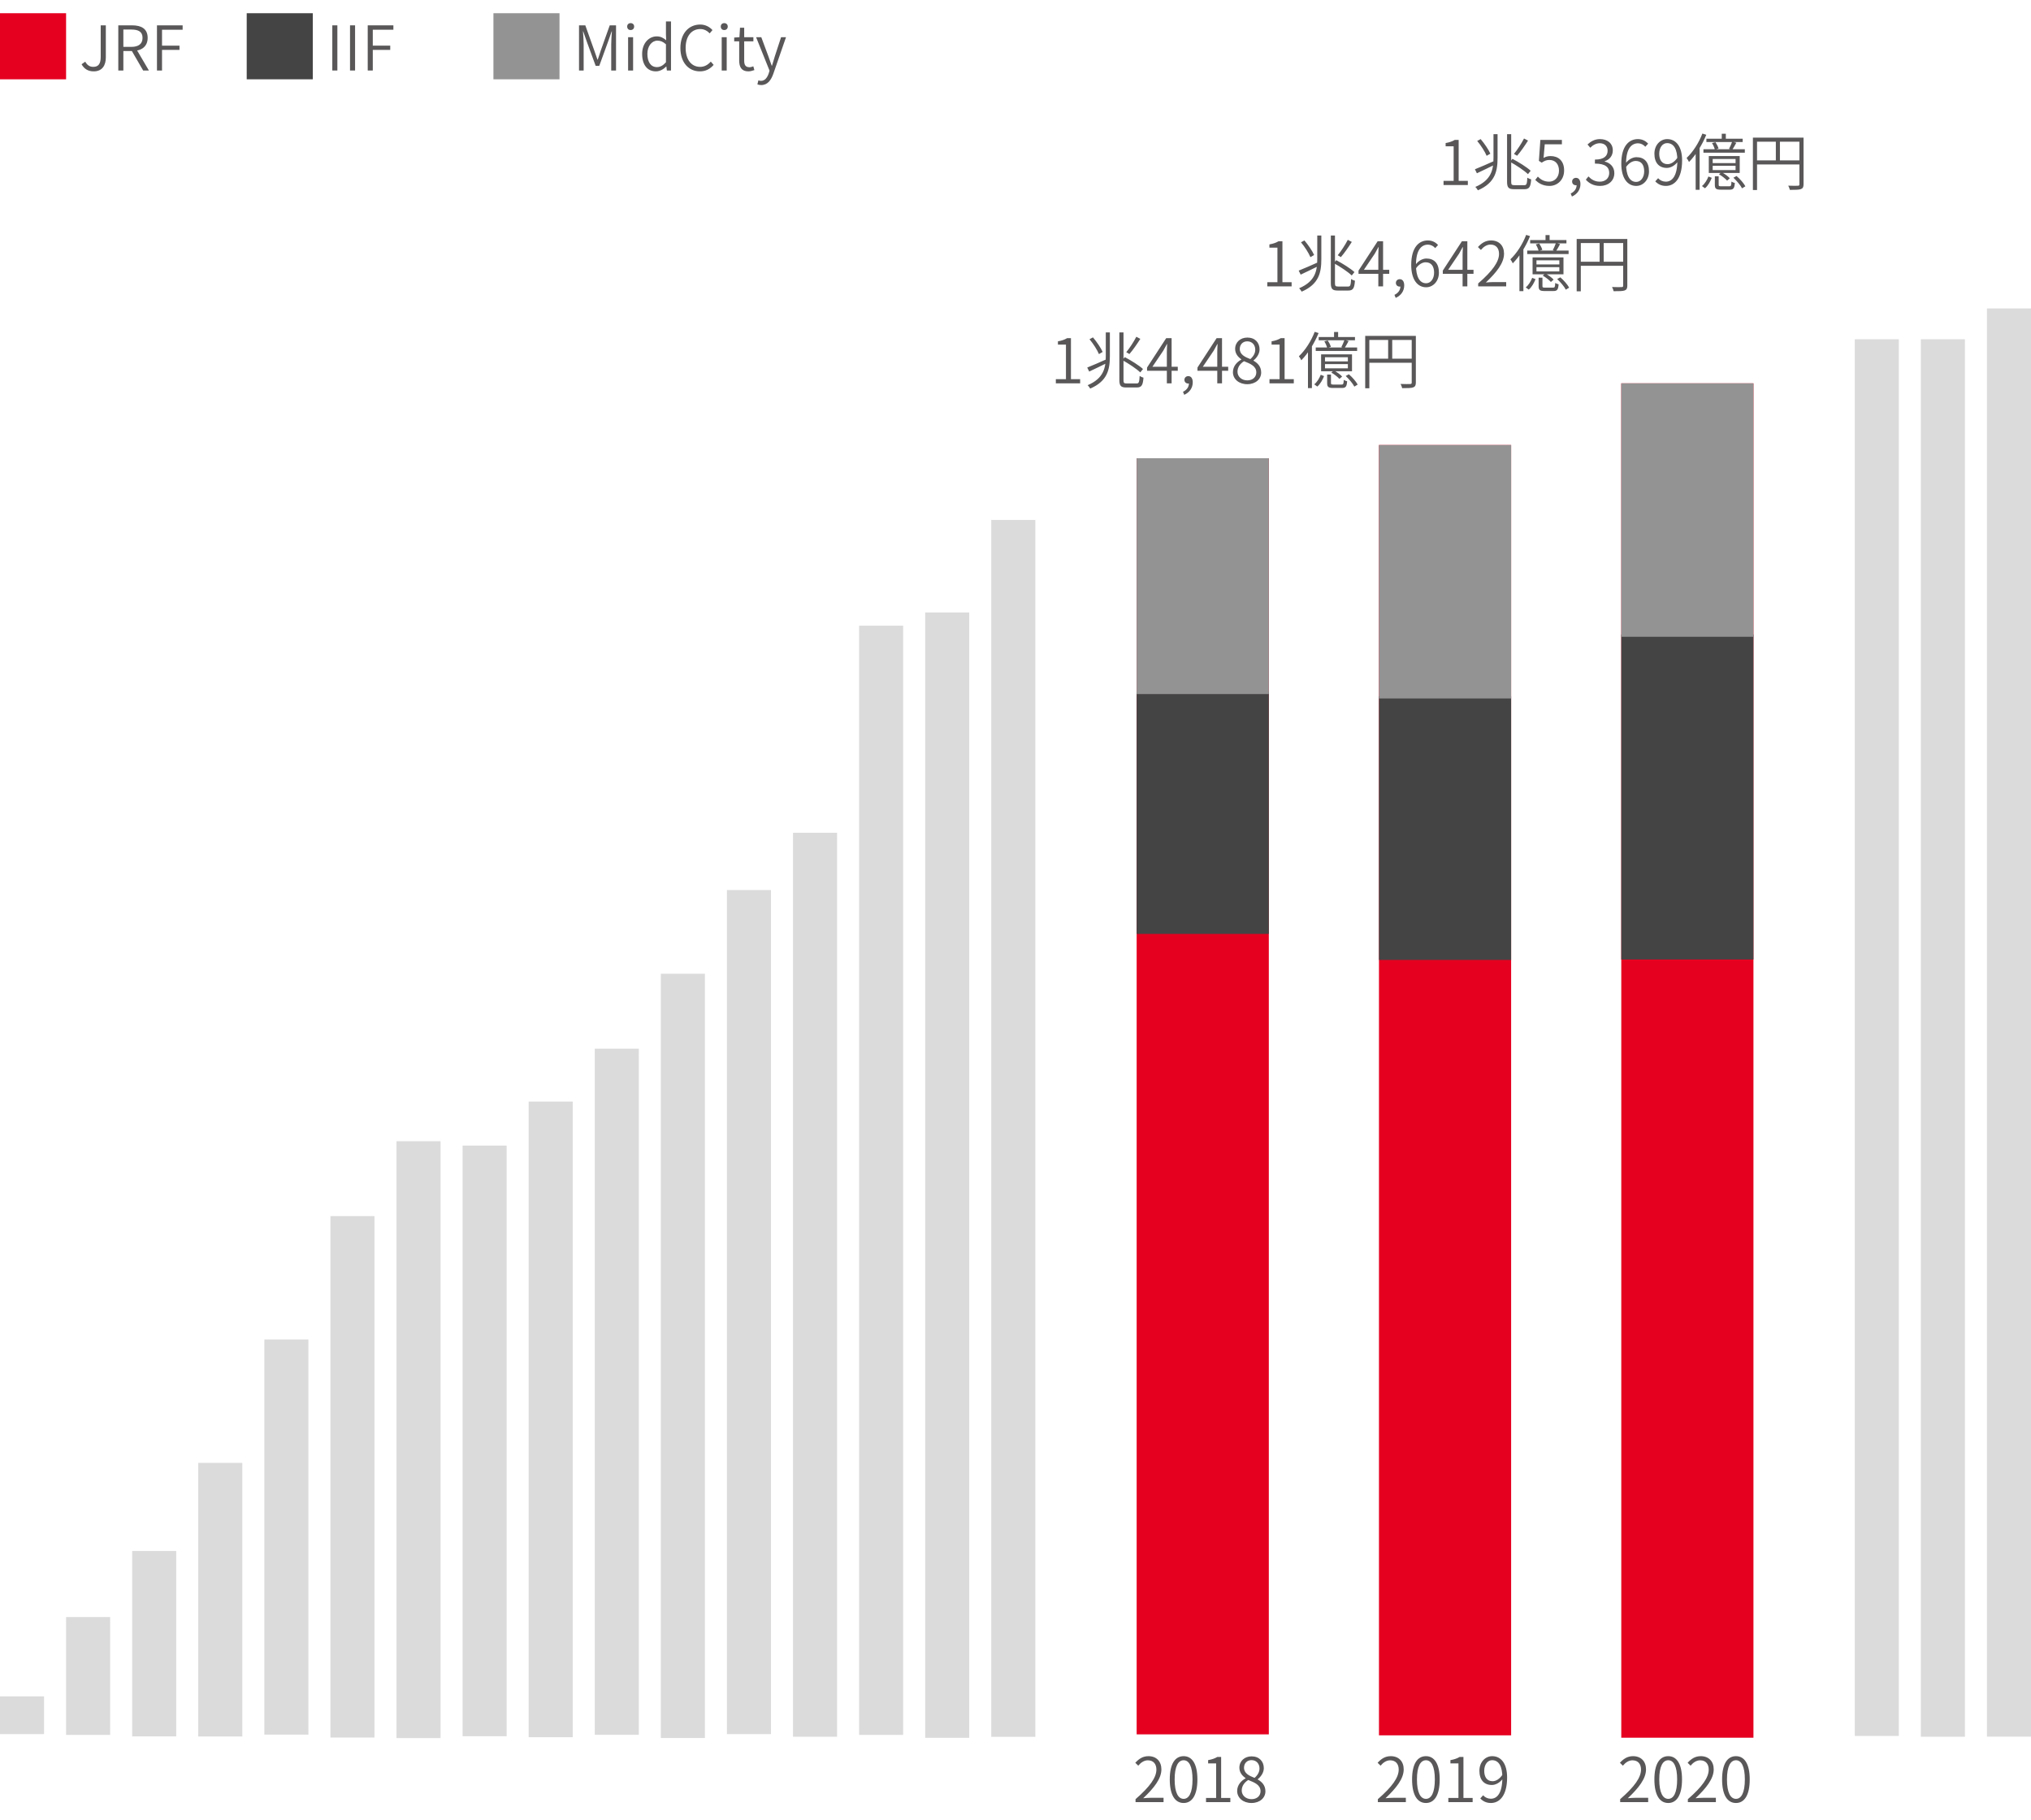 <svg width="461" height="413" viewBox="0 0 461 413" fill="none" xmlns="http://www.w3.org/2000/svg">
<path d="M10 385H0V393.56H10V385Z" fill="#DBDBDB"/>
<path d="M25 367H15V393.74H25V367Z" fill="#DBDBDB"/>
<path d="M40 352H30V394.08H40V352Z" fill="#DBDBDB"/>
<path d="M55 332H45V394.1H55V332Z" fill="#DBDBDB"/>
<path d="M70 304H60V393.68H70V304Z" fill="#DBDBDB"/>
<path d="M85 276H75V394.34H85V276Z" fill="#DBDBDB"/>
<path d="M100 259H90V394.46H100V259Z" fill="#DBDBDB"/>
<path d="M115 260H105V394.04H115V260Z" fill="#DBDBDB"/>
<path d="M130 250H120V394.26H130V250Z" fill="#DBDBDB"/>
<path d="M145 238H135V393.72H145V238Z" fill="#DBDBDB"/>
<path d="M160 221H150V394.44H160V221Z" fill="#DBDBDB"/>
<path d="M175 202H165V393.56H175V202Z" fill="#DBDBDB"/>
<path d="M190 189H180V394.16H190V189Z" fill="#DBDBDB"/>
<path d="M205 142H195V393.74H205V142Z" fill="#DBDBDB"/>
<path d="M220 139H210V394.4H220V139Z" fill="#DBDBDB"/>
<path d="M235 118H225V394.18H235V118Z" fill="#DBDBDB"/>
<path d="M431 77H421V393.98H431V77Z" fill="#DBDBDB"/>
<path d="M446 77H436V394.16H446V77Z" fill="#DBDBDB"/>
<path d="M461 70H451V394.14H461V70Z" fill="#DBDBDB"/>
<path d="M288 104H258V393.62H288V104Z" fill="#E50020"/>
<path d="M343 101H313V393.84H343V101Z" fill="#E50020"/>
<path d="M398 87H368V394.38H398V87Z" fill="#E50020"/>
<path d="M288 157H258V211.96H288V157Z" fill="#454444"/>
<path d="M343 158H313V217.86H343V158Z" fill="#454444"/>
<path d="M288 104H258V157.52H288V104Z" fill="#939393"/>
<path d="M343 101H313V158.52H343V101Z" fill="#939393"/>
<path d="M398 144H368V217.76H398V144Z" fill="#454444"/>
<path d="M398 87H368V144.52H398V87Z" fill="#939393"/>
<path d="M257.749 409V408.328C261.039 405.472 262.481 403.4 262.481 401.608C262.481 400.418 261.865 399.508 260.535 399.508C259.695 399.508 258.939 400.026 258.365 400.726L257.693 400.068C258.505 399.186 259.387 398.57 260.675 398.57C262.495 398.57 263.615 399.76 263.615 401.566C263.615 403.652 261.991 405.752 259.485 408.118C260.031 408.062 260.633 408.02 261.165 408.02H264.105V409H257.749ZM268.666 409.196C266.734 409.196 265.516 407.432 265.516 403.848C265.516 400.292 266.734 398.57 268.666 398.57C270.57 398.57 271.788 400.292 271.788 403.848C271.788 407.432 270.57 409.196 268.666 409.196ZM268.666 408.258C269.87 408.258 270.682 406.886 270.682 403.848C270.682 400.838 269.87 399.494 268.666 399.494C267.448 399.494 266.622 400.838 266.622 403.848C266.622 406.886 267.448 408.258 268.666 408.258ZM273.746 409V408.048H276.042V400.208H274.222V399.466C275.118 399.312 275.762 399.074 276.294 398.752H277.176V408.048H279.262V409H273.746ZM284.062 409.196C282.172 409.196 280.814 408.034 280.814 406.466C280.814 405.08 281.78 404.114 282.718 403.61V403.54C281.976 403.036 281.318 402.266 281.318 401.188C281.318 399.648 282.522 398.612 284.09 398.612C285.812 398.612 286.862 399.746 286.862 401.3C286.862 402.392 286.092 403.33 285.49 403.792V403.862C286.386 404.38 287.226 405.15 287.226 406.55C287.226 408.034 285.952 409.196 284.062 409.196ZM284.762 403.498C285.49 402.868 285.882 402.154 285.882 401.356C285.882 400.32 285.21 399.466 284.062 399.466C283.082 399.466 282.368 400.166 282.368 401.188C282.368 402.462 283.53 403.022 284.762 403.498ZM284.076 408.328C285.308 408.328 286.12 407.572 286.12 406.522C286.12 405.094 284.804 404.562 283.334 403.974C282.452 404.52 281.85 405.346 281.85 406.368C281.85 407.488 282.802 408.328 284.076 408.328Z" fill="#595757"/>
<path d="M312.749 409V408.328C316.039 405.472 317.481 403.4 317.481 401.608C317.481 400.418 316.865 399.508 315.535 399.508C314.695 399.508 313.939 400.026 313.365 400.726L312.693 400.068C313.505 399.186 314.387 398.57 315.675 398.57C317.495 398.57 318.615 399.76 318.615 401.566C318.615 403.652 316.991 405.752 314.485 408.118C315.031 408.062 315.633 408.02 316.165 408.02H319.105V409H312.749ZM323.666 409.196C321.734 409.196 320.516 407.432 320.516 403.848C320.516 400.292 321.734 398.57 323.666 398.57C325.57 398.57 326.788 400.292 326.788 403.848C326.788 407.432 325.57 409.196 323.666 409.196ZM323.666 408.258C324.87 408.258 325.682 406.886 325.682 403.848C325.682 400.838 324.87 399.494 323.666 399.494C322.448 399.494 321.622 400.838 321.622 403.848C321.622 406.886 322.448 408.258 323.666 408.258ZM328.746 409V408.048H331.042V400.208H329.222V399.466C330.118 399.312 330.762 399.074 331.294 398.752H332.176V408.048H334.262V409H328.746ZM338.404 409.196C337.326 409.196 336.57 408.762 335.996 408.16L336.64 407.446C337.088 407.95 337.718 408.23 338.39 408.23C339.79 408.23 341.008 407.012 341.008 403.4C341.008 400.894 340.21 399.48 338.684 399.48C337.676 399.48 336.892 400.446 336.892 401.888C336.892 403.288 337.508 404.254 338.796 404.254C339.496 404.254 340.322 403.82 341.036 402.784L341.078 403.736C340.434 404.562 339.524 405.108 338.614 405.108C336.892 405.108 335.8 403.988 335.8 401.888C335.8 399.914 337.13 398.57 338.698 398.57C340.672 398.57 342.086 400.194 342.086 403.4C342.086 407.614 340.308 409.196 338.404 409.196Z" fill="#595757"/>
<path d="M367.749 409V408.328C371.039 405.472 372.481 403.4 372.481 401.608C372.481 400.418 371.865 399.508 370.535 399.508C369.695 399.508 368.939 400.026 368.365 400.726L367.693 400.068C368.505 399.186 369.387 398.57 370.675 398.57C372.495 398.57 373.615 399.76 373.615 401.566C373.615 403.652 371.991 405.752 369.485 408.118C370.031 408.062 370.633 408.02 371.165 408.02H374.105V409H367.749ZM378.666 409.196C376.734 409.196 375.516 407.432 375.516 403.848C375.516 400.292 376.734 398.57 378.666 398.57C380.57 398.57 381.788 400.292 381.788 403.848C381.788 407.432 380.57 409.196 378.666 409.196ZM378.666 408.258C379.87 408.258 380.682 406.886 380.682 403.848C380.682 400.838 379.87 399.494 378.666 399.494C377.448 399.494 376.622 400.838 376.622 403.848C376.622 406.886 377.448 408.258 378.666 408.258ZM383.116 409V408.328C386.406 405.472 387.848 403.4 387.848 401.608C387.848 400.418 387.232 399.508 385.902 399.508C385.062 399.508 384.306 400.026 383.732 400.726L383.06 400.068C383.872 399.186 384.754 398.57 386.042 398.57C387.862 398.57 388.982 399.76 388.982 401.566C388.982 403.652 387.358 405.752 384.852 408.118C385.398 408.062 386 408.02 386.532 408.02H389.472V409H383.116ZM394.034 409.196C392.102 409.196 390.884 407.432 390.884 403.848C390.884 400.292 392.102 398.57 394.034 398.57C395.938 398.57 397.156 400.292 397.156 403.848C397.156 407.432 395.938 409.196 394.034 409.196ZM394.034 408.258C395.238 408.258 396.05 406.886 396.05 403.848C396.05 400.838 395.238 399.494 394.034 399.494C392.816 399.494 391.99 400.838 391.99 403.848C391.99 406.886 392.816 408.258 394.034 408.258Z" fill="#595757"/>
<path d="M239.657 87V86.048H241.953V78.208H240.133V77.466C241.029 77.312 241.673 77.074 242.205 76.752H243.087V86.048H245.173V87H239.657ZM254.075 75.45H255.013V86.23C255.013 86.888 255.111 87.028 255.741 87.028C256.035 87.028 257.631 87.028 258.009 87.028C258.527 87.028 258.597 86.678 258.681 85.32C258.905 85.488 259.269 85.642 259.549 85.712C259.423 87.35 259.157 87.938 258.051 87.938C257.771 87.938 255.923 87.938 255.643 87.938C254.439 87.938 254.075 87.588 254.075 86.23V75.45ZM246.781 83.416C247.887 82.982 249.651 82.212 251.303 81.47L251.485 82.268C250.015 82.996 248.433 83.766 247.229 84.326L246.781 83.416ZM250.995 75.45H251.919V80.812C251.919 83.808 251.401 86.496 247.453 88.19C247.341 87.966 247.075 87.602 246.879 87.42C250.533 85.866 250.995 83.472 250.995 80.798V75.45ZM247.299 76.99L248.083 76.57C248.937 77.578 249.889 78.964 250.281 79.874L249.441 80.364C249.063 79.44 248.153 78.012 247.299 76.99ZM254.747 81.722L255.307 81.05C256.735 81.806 258.541 82.926 259.437 83.752L258.821 84.522C257.967 83.696 256.175 82.506 254.747 81.722ZM257.925 76.43L258.835 76.906C258.107 78.054 257.141 79.454 256.357 80.35L255.643 79.93C256.399 79.02 257.379 77.508 257.925 76.43ZM264.855 87V79.902C264.855 79.412 264.897 78.586 264.925 78.082H264.869C264.617 78.572 264.337 79.076 264.057 79.566L261.579 83.234H267.333V84.144H260.361V83.416L264.701 76.752H265.933V87H264.855ZM268.8 89.604L268.52 88.918C269.346 88.526 269.864 87.854 269.864 86.986L269.71 85.88L270.312 86.776C270.158 86.986 269.934 87.042 269.696 87.042C269.234 87.042 268.842 86.734 268.842 86.202C268.842 85.684 269.248 85.362 269.724 85.362C270.354 85.362 270.732 85.894 270.732 86.776C270.732 88.064 269.976 89.086 268.8 89.604ZM276.298 87V79.902C276.298 79.412 276.34 78.586 276.368 78.082H276.312C276.06 78.572 275.78 79.076 275.5 79.566L273.022 83.234H278.776V84.144H271.804V83.416L276.144 76.752H277.376V87H276.298ZM283.1 87.196C281.21 87.196 279.852 86.034 279.852 84.466C279.852 83.08 280.818 82.114 281.756 81.61V81.54C281.014 81.036 280.356 80.266 280.356 79.188C280.356 77.648 281.56 76.612 283.128 76.612C284.85 76.612 285.9 77.746 285.9 79.3C285.9 80.392 285.13 81.33 284.528 81.792V81.862C285.424 82.38 286.264 83.15 286.264 84.55C286.264 86.034 284.99 87.196 283.1 87.196ZM283.8 81.498C284.528 80.868 284.92 80.154 284.92 79.356C284.92 78.32 284.248 77.466 283.1 77.466C282.12 77.466 281.406 78.166 281.406 79.188C281.406 80.462 282.568 81.022 283.8 81.498ZM283.114 86.328C284.346 86.328 285.158 85.572 285.158 84.522C285.158 83.094 283.842 82.562 282.372 81.974C281.49 82.52 280.888 83.346 280.888 84.368C280.888 85.488 281.84 86.328 283.114 86.328ZM288.151 87V86.048H290.447V78.208H288.627V77.466C289.523 77.312 290.167 77.074 290.699 76.752H291.581V86.048H293.667V87H288.151ZM302.807 75.352H303.731V76.878H302.807V75.352ZM299.321 76.486H307.553V77.228H299.321V76.486ZM298.649 78.866H308.043V79.65H298.649V78.866ZM300.595 77.466L301.379 77.27C301.673 77.718 301.981 78.306 302.079 78.712L301.239 78.95C301.155 78.544 300.875 77.914 300.595 77.466ZM305.173 77.144L306.111 77.396C305.803 77.97 305.467 78.586 305.187 78.992L304.459 78.782C304.697 78.32 305.019 77.606 305.173 77.144ZM300.749 82.632V83.598H305.943V82.632H300.749ZM300.749 81.078V82.016H305.943V81.078H300.749ZM299.867 80.42H306.881V84.256H299.867V80.42ZM299.783 85.054L300.539 85.362C300.203 86.174 299.713 87.14 298.999 87.728L298.313 87.224C298.971 86.706 299.489 85.81 299.783 85.054ZM301.239 85.012H302.107V86.944C302.107 87.224 302.191 87.28 302.709 87.28C302.933 87.28 304.179 87.28 304.501 87.28C304.893 87.28 304.977 87.168 305.005 86.216C305.187 86.342 305.537 86.468 305.775 86.524C305.691 87.756 305.439 88.05 304.599 88.05C304.361 88.05 302.849 88.05 302.625 88.05C301.519 88.05 301.239 87.826 301.239 86.944V85.012ZM302.177 84.55L302.765 84.074C303.451 84.438 304.249 85.012 304.641 85.46L304.025 85.992C303.647 85.558 302.863 84.942 302.177 84.55ZM305.453 85.334L306.167 84.942C306.951 85.614 307.805 86.594 308.169 87.28L307.413 87.742C307.077 87.056 306.223 86.062 305.453 85.334ZM298.411 75.31L299.293 75.59C298.355 77.914 296.899 80.224 295.373 81.764C295.275 81.554 295.009 81.064 294.827 80.854C296.255 79.51 297.599 77.438 298.411 75.31ZM296.885 78.88L297.767 77.998L297.781 78.012V88.078H296.885V78.88ZM309.877 76.234H320.853V77.158H310.815V88.12H309.877V76.234ZM320.433 76.234H321.371V86.818C321.371 87.448 321.217 87.756 320.755 87.924C320.321 88.078 319.537 88.092 318.263 88.092C318.221 87.826 318.053 87.406 317.899 87.14C318.893 87.182 319.803 87.168 320.083 87.154C320.349 87.154 320.433 87.07 320.433 86.818V76.234ZM310.395 81.4H320.867V82.324H310.395V81.4ZM315.085 76.682H316.009V81.848H315.085V76.682Z" fill="#595757"/>
<path d="M287.657 65V64.048H289.953V56.208H288.133V55.466C289.029 55.312 289.673 55.074 290.205 54.752H291.087V64.048H293.173V65H287.657ZM302.075 53.45H303.013V64.23C303.013 64.888 303.111 65.028 303.741 65.028C304.035 65.028 305.631 65.028 306.009 65.028C306.527 65.028 306.597 64.678 306.681 63.32C306.905 63.488 307.269 63.642 307.549 63.712C307.423 65.35 307.157 65.938 306.051 65.938C305.771 65.938 303.923 65.938 303.643 65.938C302.439 65.938 302.075 65.588 302.075 64.23V53.45ZM294.781 61.416C295.887 60.982 297.651 60.212 299.303 59.47L299.485 60.268C298.015 60.996 296.433 61.766 295.229 62.326L294.781 61.416ZM298.995 53.45H299.919V58.812C299.919 61.808 299.401 64.496 295.453 66.19C295.341 65.966 295.075 65.602 294.879 65.42C298.533 63.866 298.995 61.472 298.995 58.798V53.45ZM295.299 54.99L296.083 54.57C296.937 55.578 297.889 56.964 298.281 57.874L297.441 58.364C297.063 57.44 296.153 56.012 295.299 54.99ZM302.747 59.722L303.307 59.05C304.735 59.806 306.541 60.926 307.437 61.752L306.821 62.522C305.967 61.696 304.175 60.506 302.747 59.722ZM305.925 54.43L306.835 54.906C306.107 56.054 305.141 57.454 304.357 58.35L303.643 57.93C304.399 57.02 305.379 55.508 305.925 54.43ZM312.855 65V57.902C312.855 57.412 312.897 56.586 312.925 56.082H312.869C312.617 56.572 312.337 57.076 312.057 57.566L309.579 61.234H315.333V62.144H308.361V61.416L312.701 54.752H313.933V65H312.855ZM316.8 67.604L316.52 66.918C317.346 66.526 317.864 65.854 317.864 64.986L317.71 63.88L318.312 64.776C318.158 64.986 317.934 65.042 317.696 65.042C317.234 65.042 316.842 64.734 316.842 64.202C316.842 63.684 317.248 63.362 317.724 63.362C318.354 63.362 318.732 63.894 318.732 64.776C318.732 66.064 317.976 67.086 316.8 67.604ZM323.71 65.196C321.75 65.196 320.322 63.474 320.322 60.142C320.322 56.082 322.114 54.57 324.088 54.57C325.11 54.57 325.866 55.004 326.412 55.606L325.768 56.306C325.362 55.83 324.746 55.522 324.13 55.522C322.646 55.522 321.4 56.698 321.4 60.142C321.4 62.76 322.198 64.286 323.71 64.286C324.732 64.286 325.516 63.292 325.516 61.878C325.516 60.464 324.9 59.526 323.598 59.526C322.926 59.526 322.072 59.918 321.358 60.968L321.33 60.03C321.974 59.176 322.912 58.672 323.766 58.672C325.502 58.672 326.608 59.736 326.608 61.878C326.608 63.838 325.278 65.196 323.71 65.196ZM331.982 65V57.902C331.982 57.412 332.024 56.586 332.052 56.082H331.996C331.744 56.572 331.464 57.076 331.184 57.566L328.706 61.234H334.46V62.144H327.488V61.416L331.828 54.752H333.06V65H331.982ZM335.521 65V64.328C338.811 61.472 340.253 59.4 340.253 57.608C340.253 56.418 339.637 55.508 338.307 55.508C337.467 55.508 336.711 56.026 336.137 56.726L335.465 56.068C336.277 55.186 337.159 54.57 338.447 54.57C340.267 54.57 341.387 55.76 341.387 57.566C341.387 59.652 339.763 61.752 337.257 64.118C337.803 64.062 338.405 64.02 338.937 64.02H341.877V65H335.521ZM350.807 53.352H351.731V54.878H350.807V53.352ZM347.321 54.486H355.553V55.228H347.321V54.486ZM346.649 56.866H356.043V57.65H346.649V56.866ZM348.595 55.466L349.379 55.27C349.673 55.718 349.981 56.306 350.079 56.712L349.239 56.95C349.155 56.544 348.875 55.914 348.595 55.466ZM353.173 55.144L354.111 55.396C353.803 55.97 353.467 56.586 353.187 56.992L352.459 56.782C352.697 56.32 353.019 55.606 353.173 55.144ZM348.749 60.632V61.598H353.943V60.632H348.749ZM348.749 59.078V60.016H353.943V59.078H348.749ZM347.867 58.42H354.881V62.256H347.867V58.42ZM347.783 63.054L348.539 63.362C348.203 64.174 347.713 65.14 346.999 65.728L346.313 65.224C346.971 64.706 347.489 63.81 347.783 63.054ZM349.239 63.012H350.107V64.944C350.107 65.224 350.191 65.28 350.709 65.28C350.933 65.28 352.179 65.28 352.501 65.28C352.893 65.28 352.977 65.168 353.005 64.216C353.187 64.342 353.537 64.468 353.775 64.524C353.691 65.756 353.439 66.05 352.599 66.05C352.361 66.05 350.849 66.05 350.625 66.05C349.519 66.05 349.239 65.826 349.239 64.944V63.012ZM350.177 62.55L350.765 62.074C351.451 62.438 352.249 63.012 352.641 63.46L352.025 63.992C351.647 63.558 350.863 62.942 350.177 62.55ZM353.453 63.334L354.167 62.942C354.951 63.614 355.805 64.594 356.169 65.28L355.413 65.742C355.077 65.056 354.223 64.062 353.453 63.334ZM346.411 53.31L347.293 53.59C346.355 55.914 344.899 58.224 343.373 59.764C343.275 59.554 343.009 59.064 342.827 58.854C344.255 57.51 345.599 55.438 346.411 53.31ZM344.885 56.88L345.767 55.998L345.781 56.012V66.078H344.885V56.88ZM357.877 54.234H368.853V55.158H358.815V66.12H357.877V54.234ZM368.433 54.234H369.371V64.818C369.371 65.448 369.217 65.756 368.755 65.924C368.321 66.078 367.537 66.092 366.263 66.092C366.221 65.826 366.053 65.406 365.899 65.14C366.893 65.182 367.803 65.168 368.083 65.154C368.349 65.154 368.433 65.07 368.433 64.818V54.234ZM358.395 59.4H368.867V60.324H358.395V59.4ZM363.085 54.682H364.009V59.848H363.085V54.682Z" fill="#595757"/>
<path d="M327.657 42V41.048H329.953V33.208H328.133V32.466C329.029 32.312 329.673 32.074 330.205 31.752H331.087V41.048H333.173V42H327.657ZM342.075 30.45H343.013V41.23C343.013 41.888 343.111 42.028 343.741 42.028C344.035 42.028 345.631 42.028 346.009 42.028C346.527 42.028 346.597 41.678 346.681 40.32C346.905 40.488 347.269 40.642 347.549 40.712C347.423 42.35 347.157 42.938 346.051 42.938C345.771 42.938 343.923 42.938 343.643 42.938C342.439 42.938 342.075 42.588 342.075 41.23V30.45ZM334.781 38.416C335.887 37.982 337.651 37.212 339.303 36.47L339.485 37.268C338.015 37.996 336.433 38.766 335.229 39.326L334.781 38.416ZM338.995 30.45H339.919V35.812C339.919 38.808 339.401 41.496 335.453 43.19C335.341 42.966 335.075 42.602 334.879 42.42C338.533 40.866 338.995 38.472 338.995 35.798V30.45ZM335.299 31.99L336.083 31.57C336.937 32.578 337.889 33.964 338.281 34.874L337.441 35.364C337.063 34.44 336.153 33.012 335.299 31.99ZM342.747 36.722L343.307 36.05C344.735 36.806 346.541 37.926 347.437 38.752L346.821 39.522C345.967 38.696 344.175 37.506 342.747 36.722ZM345.925 31.43L346.835 31.906C346.107 33.054 345.141 34.454 344.357 35.35L343.643 34.93C344.399 34.02 345.379 32.508 345.925 31.43ZM351.721 42.196C350.111 42.196 349.159 41.51 348.473 40.838L349.061 40.082C349.635 40.67 350.391 41.23 351.623 41.23C352.855 41.23 353.863 40.264 353.863 38.724C353.863 37.212 352.995 36.302 351.679 36.302C350.979 36.302 350.531 36.526 349.943 36.918L349.299 36.512L349.635 31.752H354.521V32.746H350.629L350.363 35.84C350.825 35.574 351.315 35.42 351.945 35.42C353.653 35.42 355.025 36.428 355.025 38.682C355.025 40.922 353.401 42.196 351.721 42.196ZM356.8 44.604L356.52 43.918C357.346 43.526 357.864 42.854 357.864 41.986L357.71 40.88L358.312 41.776C358.158 41.986 357.934 42.042 357.696 42.042C357.234 42.042 356.842 41.734 356.842 41.202C356.842 40.684 357.248 40.362 357.724 40.362C358.354 40.362 358.732 40.894 358.732 41.776C358.732 43.064 357.976 44.086 356.8 44.604ZM363.192 42.196C361.596 42.196 360.616 41.51 359.958 40.782L360.546 40.04C361.134 40.656 361.918 41.23 363.122 41.23C364.382 41.23 365.264 40.46 365.264 39.242C365.264 37.968 364.41 37.128 362.016 37.128V36.218C364.172 36.218 364.9 35.336 364.9 34.188C364.9 33.18 364.214 32.508 363.122 32.508C362.268 32.508 361.526 32.942 360.966 33.53L360.336 32.788C361.078 32.102 361.974 31.57 363.15 31.57C364.83 31.57 366.076 32.508 366.076 34.118C366.076 35.392 365.32 36.218 364.242 36.596V36.666C365.446 36.946 366.426 37.856 366.426 39.284C366.426 41.09 364.998 42.196 363.192 42.196ZM371.394 42.196C369.434 42.196 368.006 40.474 368.006 37.142C368.006 33.082 369.798 31.57 371.772 31.57C372.794 31.57 373.55 32.004 374.096 32.606L373.452 33.306C373.046 32.83 372.43 32.522 371.814 32.522C370.33 32.522 369.084 33.698 369.084 37.142C369.084 39.76 369.882 41.286 371.394 41.286C372.416 41.286 373.2 40.292 373.2 38.878C373.2 37.464 372.584 36.526 371.282 36.526C370.61 36.526 369.756 36.918 369.042 37.968L369.014 37.03C369.658 36.176 370.596 35.672 371.45 35.672C373.186 35.672 374.292 36.736 374.292 38.878C374.292 40.838 372.962 42.196 371.394 42.196ZM378.125 42.196C377.047 42.196 376.291 41.762 375.717 41.16L376.361 40.446C376.809 40.95 377.439 41.23 378.111 41.23C379.511 41.23 380.729 40.012 380.729 36.4C380.729 33.894 379.931 32.48 378.405 32.48C377.397 32.48 376.613 33.446 376.613 34.888C376.613 36.288 377.229 37.254 378.517 37.254C379.217 37.254 380.043 36.82 380.757 35.784L380.799 36.736C380.155 37.562 379.245 38.108 378.335 38.108C376.613 38.108 375.521 36.988 375.521 34.888C375.521 32.914 376.851 31.57 378.419 31.57C380.393 31.57 381.807 33.194 381.807 36.4C381.807 40.614 380.029 42.196 378.125 42.196ZM390.807 30.352H391.731V31.878H390.807V30.352ZM387.321 31.486H395.553V32.228H387.321V31.486ZM386.649 33.866H396.043V34.65H386.649V33.866ZM388.595 32.466L389.379 32.27C389.673 32.718 389.981 33.306 390.079 33.712L389.239 33.95C389.155 33.544 388.875 32.914 388.595 32.466ZM393.173 32.144L394.111 32.396C393.803 32.97 393.467 33.586 393.187 33.992L392.459 33.782C392.697 33.32 393.019 32.606 393.173 32.144ZM388.749 37.632V38.598H393.943V37.632H388.749ZM388.749 36.078V37.016H393.943V36.078H388.749ZM387.867 35.42H394.881V39.256H387.867V35.42ZM387.783 40.054L388.539 40.362C388.203 41.174 387.713 42.14 386.999 42.728L386.313 42.224C386.971 41.706 387.489 40.81 387.783 40.054ZM389.239 40.012H390.107V41.944C390.107 42.224 390.191 42.28 390.709 42.28C390.933 42.28 392.179 42.28 392.501 42.28C392.893 42.28 392.977 42.168 393.005 41.216C393.187 41.342 393.537 41.468 393.775 41.524C393.691 42.756 393.439 43.05 392.599 43.05C392.361 43.05 390.849 43.05 390.625 43.05C389.519 43.05 389.239 42.826 389.239 41.944V40.012ZM390.177 39.55L390.765 39.074C391.451 39.438 392.249 40.012 392.641 40.46L392.025 40.992C391.647 40.558 390.863 39.942 390.177 39.55ZM393.453 40.334L394.167 39.942C394.951 40.614 395.805 41.594 396.169 42.28L395.413 42.742C395.077 42.056 394.223 41.062 393.453 40.334ZM386.411 30.31L387.293 30.59C386.355 32.914 384.899 35.224 383.373 36.764C383.275 36.554 383.009 36.064 382.827 35.854C384.255 34.51 385.599 32.438 386.411 30.31ZM384.885 33.88L385.767 32.998L385.781 33.012V43.078H384.885V33.88ZM397.877 31.234H408.853V32.158H398.815V43.12H397.877V31.234ZM408.433 31.234H409.371V41.818C409.371 42.448 409.217 42.756 408.755 42.924C408.321 43.078 407.537 43.092 406.263 43.092C406.221 42.826 406.053 42.406 405.899 42.14C406.893 42.182 407.803 42.168 408.083 42.154C408.349 42.154 408.433 42.07 408.433 41.818V31.234ZM398.395 36.4H408.867V37.324H398.395V36.4ZM403.085 31.682H404.009V36.848H403.085V31.682Z" fill="#595757"/>
<path d="M15 3H0V18H15V3Z" fill="#E50020"/>
<path d="M21.262 16.196C20.002 16.196 19.106 15.636 18.518 14.586L19.344 13.998C19.82 14.838 20.408 15.174 21.164 15.174C22.312 15.174 22.858 14.516 22.858 12.934V5.752H24.02V13.046C24.02 14.796 23.236 16.196 21.262 16.196ZM26.852 16V5.752H29.988C32.06 5.752 33.516 6.508 33.516 8.594C33.516 10.61 32.06 11.576 29.988 11.576H28V16H26.852ZM28 10.638H29.806C31.444 10.638 32.354 9.966 32.354 8.594C32.354 7.208 31.444 6.704 29.806 6.704H28V10.638ZM32.494 16L29.75 11.268L30.688 10.708L33.796 16H32.494ZM35.629 16V5.752H41.453V6.746H36.777V10.358H40.739V11.324H36.777V16H35.629Z" fill="#595757"/>
<path d="M71 3H56V18H71V3Z" fill="#454444"/>
<path d="M75.428 16V5.752H76.576V16H75.428ZM79.448 16V5.752H80.596V16H79.448ZM83.467 16V5.752H89.291V6.746H84.615V10.358H88.577V11.324H84.615V16H83.467Z" fill="#595757"/>
<path d="M127 3H112V18H127V3Z" fill="#939393"/>
<path d="M131.428 16V5.752H132.856L134.858 11.366C135.11 12.08 135.362 12.808 135.614 13.536H135.67C135.936 12.808 136.16 12.08 136.398 11.366L138.4 5.752H139.828V16H138.736V10.092C138.736 9.21 138.82 8.006 138.89 7.124H138.834L138.022 9.448L136.02 14.95H135.208L133.192 9.448L132.38 7.124H132.324C132.394 8.006 132.478 9.21 132.478 10.092V16H131.428ZM142.568 16V8.44H143.702V16H142.568ZM143.142 6.816C142.68 6.816 142.358 6.522 142.358 6.018C142.358 5.556 142.68 5.248 143.142 5.248C143.604 5.248 143.94 5.556 143.94 6.018C143.94 6.522 143.604 6.816 143.142 6.816ZM148.876 16.196C146.986 16.196 145.754 14.768 145.754 12.234C145.754 9.784 147.308 8.258 149.058 8.258C149.954 8.258 150.542 8.58 151.214 9.14L151.158 7.824V4.87H152.306V16H151.368L151.256 15.09H151.228C150.626 15.692 149.814 16.196 148.876 16.196ZM149.114 15.23C149.856 15.23 150.5 14.866 151.158 14.138V10.05C150.486 9.448 149.884 9.224 149.226 9.224C147.952 9.224 146.944 10.456 146.944 12.22C146.944 14.082 147.728 15.23 149.114 15.23ZM158.861 16.196C156.313 16.196 154.437 14.194 154.437 10.89C154.437 7.586 156.341 5.57 158.945 5.57C160.177 5.57 161.143 6.172 161.717 6.83L161.087 7.572C160.541 6.998 159.841 6.592 158.959 6.592C156.943 6.592 155.627 8.23 155.627 10.862C155.627 13.494 156.901 15.174 158.917 15.174C159.897 15.174 160.653 14.74 161.339 13.984L161.983 14.726C161.171 15.65 160.191 16.196 158.861 16.196ZM163.814 16V8.44H164.948V16H163.814ZM164.388 6.816C163.926 6.816 163.604 6.522 163.604 6.018C163.604 5.556 163.926 5.248 164.388 5.248C164.85 5.248 165.186 5.556 165.186 6.018C165.186 6.522 164.85 6.816 164.388 6.816ZM169.87 16.196C168.302 16.196 167.784 15.202 167.784 13.732V9.378H166.65V8.524L167.84 8.44L167.966 6.298H168.918V8.44H171.004V9.378H168.918V13.774C168.918 14.698 169.198 15.258 170.122 15.258C170.388 15.258 170.752 15.16 170.99 15.048L171.228 15.902C170.794 16.056 170.304 16.196 169.87 16.196ZM172.783 19.304C172.447 19.304 172.153 19.248 171.915 19.15L172.139 18.24C172.293 18.296 172.517 18.352 172.727 18.352C173.609 18.352 174.155 17.624 174.491 16.644L174.673 16.042L171.621 8.44H172.797L174.407 12.766C174.645 13.438 174.911 14.208 175.163 14.908H175.233C175.443 14.208 175.681 13.438 175.877 12.766L177.291 8.44H178.411L175.541 16.714C175.037 18.156 174.253 19.304 172.783 19.304Z" fill="#595757"/>
</svg>
